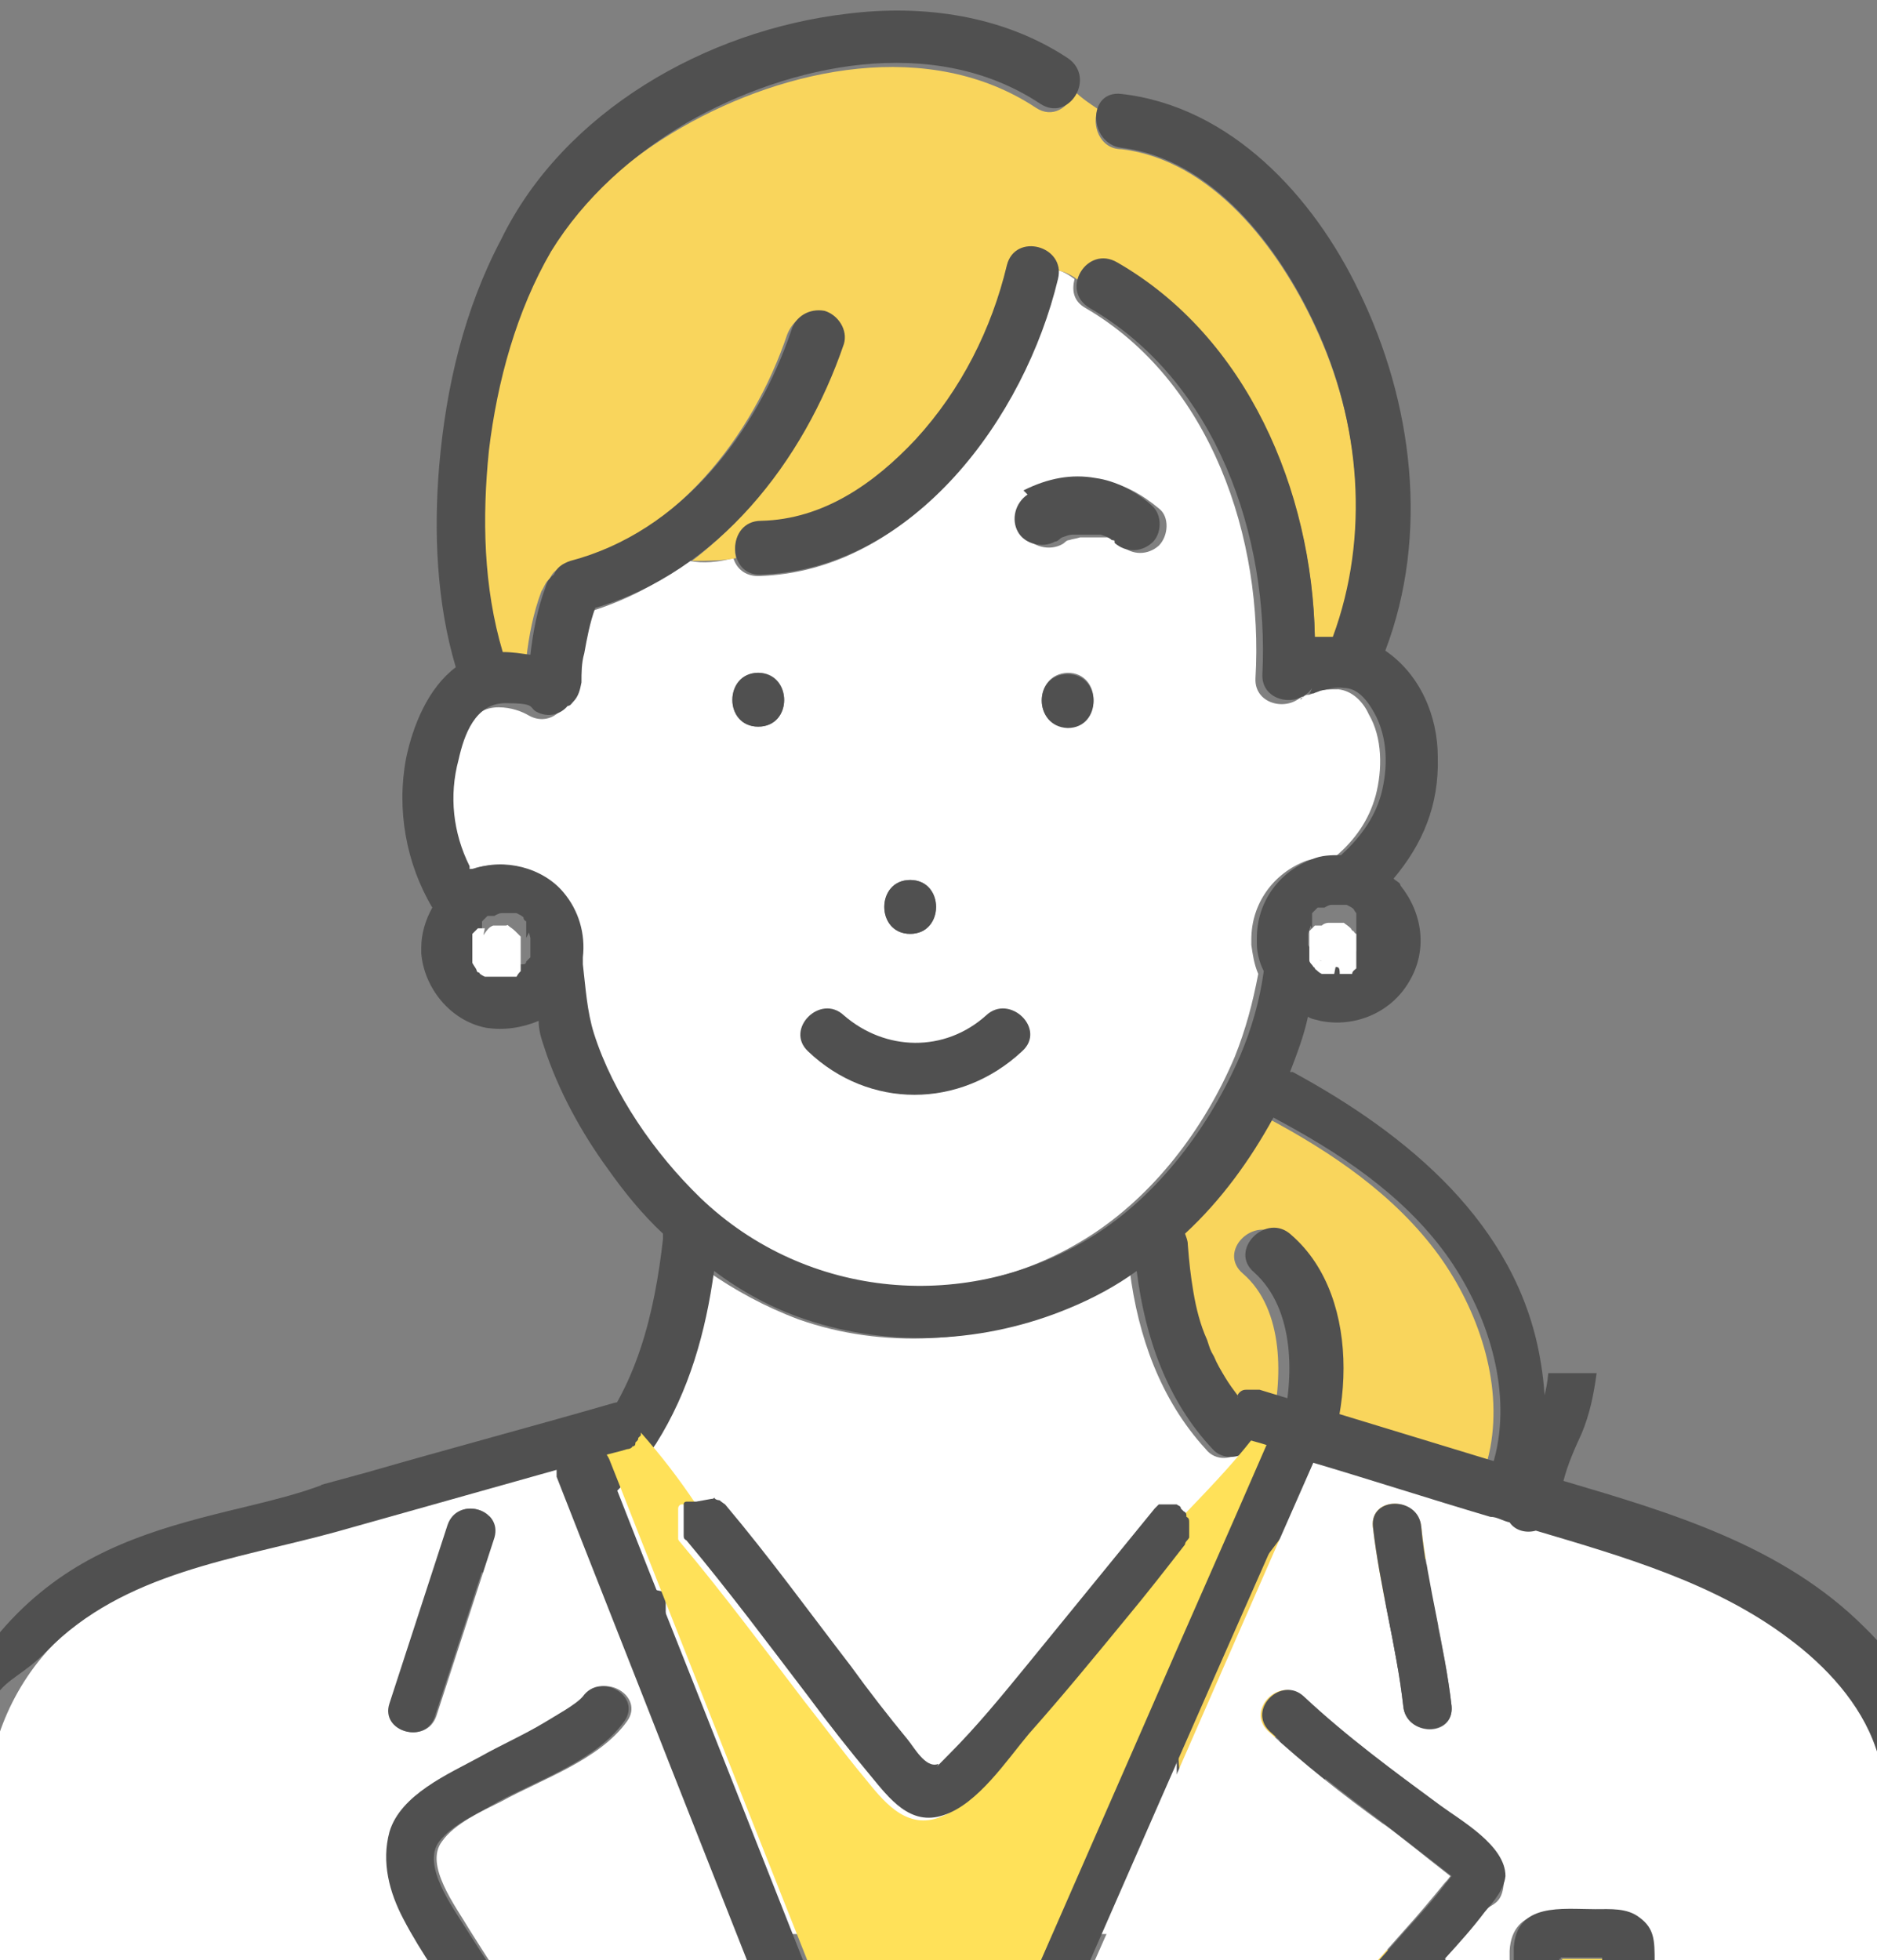 <?xml version="1.0" encoding="UTF-8"?>
<svg id="b" xmlns="http://www.w3.org/2000/svg" version="1.1" viewBox="0 0 135.9 141.9">
  <rect x="0" y="0" width="135.9" height="141.9" fill="#808080" stroke="none"/>
  <!-- Generator: Adobe Illustrator 29.4.0, SVG Export Plug-In . SVG Version: 2.1.0 Build 152)  -->
  <defs>
    <style>
      .st0 {
        fill: #505050;
      }

      .st1 {
        fill: #fff;
      }

      .st2 {
        fill: none;
      }

      .st3 {
        fill: #ffe159;
      }

      .st4 {
        fill: #f9d55c;
      }
    </style>
  </defs>
  <g>
    <path class="st3" d="M68.2,79.8h0Z"/>
    <path class="st3" d="M63.5,77.8h0q-.1.2,0,0h0Z"/>
    <path class="st1" d="M68.7,77.9h0v-.3c0-.2,0-.4-.2-.6h0c0-.1,0-.2-.2-.3,0,0,0,0,0-.2h0c-.1-.2-.3-.4-.3-.4,0,0-.4-.2,0,0s0,0,0,0-.5-.2-.6-.3c0,0,0,0-.2,0,0,0,0,0-.2,0h-.8c-.3,0-.5,0-.7.2-.1,0-.2,0-.3.2,0,0,0,0-.2,0h0l-.4.4h0c0,.1,0,.2-.2.3,0,.1,0,.2-.2.3h0c0,.2,0,.4-.2.6h0v.7c0,0,0,.5,0,.6,0,0,0,0,0,.2.1,0,.2.3.3.5l.2.2.2.2h0c0,0,.3.2.4.3,0,0,0,0,.2,0h0c.2,0,.4.2.6.2h.9c.1,0,.2,0,.3,0,0,0,0,0,.2,0h0c0,0,.3-.2.4-.2s0,0,.2,0h0l.4-.4h0c0,0,0,0,0-.2s0,0,0-.2h0c0,0,.2-.4.2-.5,0,0,0,0,0-.2h0v-.6h0c0-.3,0-.2,0,0Z"/>
    <path class="st3" d="M68.1,76.6q0,0,0,0c0-.2,0-.1,0,0,0,0,0,0,0,0Z"/>
    <path class="st3" d="M63.5,77.7q0,0,0,0c0,0,0,0,0,0,0,0,0,0,0,0Z"/>
    <path class="st3" d="M68.2,76.7c0,0,0,0,0,0h0Z"/>
    <path class="st3" d="M67.1,75.8c0,0,.3,0,0,0h0Z"/>
    <path class="st3" d="M65.6,80.8h0Z"/>
    <path class="st3" d="M63.5,78.6h0c0,.2,0,0,0,0Z"/>
    <path class="st3" d="M80.7,39.4h0Z"/>
    <path class="st3" d="M65.8,80.8h0q0,0,0,0Z"/>
    <path class="st3" d="M67.1,80.6q0,0,0,0t0,0c.2,0,0,0,0,0Z"/>
    <path class="st3" d="M67,80.7h0Z"/>
    <path class="st3" d="M68.1,79.9q0,0,0,0s0,.2,0,0c0,0,0,0,0,0Z"/>
    <path class="st3" d="M80,38.9c.1.1,0,.1,0,0,0,.1.1.1,0,0Z"/>
    <path class="st1" d="M38.2,112.3c7.5,3.3,15.8,4.7,23.9,5,7.5.3,15.7,0,22.8-2.7h0c.4-.6.7-1.1,1.1-1.6,1.6-2.3,3.8-4.5,5.1-7-.3-.4-.7-.7-1.1-1.1h0c-.7.8-2,.9-2.7,0-3.3-3.6-4.9-8.2-5.5-12.9-1.5,1.1-3.1,2-4.9,2.7-6,2.5-12.9,3-19.1.8-2.4-.9-4.6-2.1-6.6-3.5-.6,4.4-1.8,8.8-4.2,12.5-2.2,3.4-5.2,5.8-8.8,7.7Z"/>
    <path class="st4" d="M89.9,105c.3.4.7.7,1.1,1.1.4-.9.8-1.7,1-2.6.9-3.6,1-8.7-2-11.3-1.9-1.6.8-4.3,2.7-2.7,5,4.4,4.5,13.6,1.3,19,1.1.7,2.3,1.3,3.6,1.7-1.4-.4-2.5-1-3.6-1.7,0,.3-.3.5-.5.8-2.5,3.5-5.4,6.8-7.4,10.7s-2.1,8.4-.4,12.5c2,4.7,6.1,8.2,11.2,9,.7,0,1.1.4,1.3.9h3.6c-1.2-1-2.3-2.3-3.4-3.4-.2.1-.6.1-.9,0-4.2-1-6.6-4.8-6.3-9.1.4-4.9,4-8.8,7.2-12.2,3.6-3.8,8.5-7.5,9.5-12.9.9-4.8-.9-10-3.7-13.9-3.2-4.4-7.8-7.5-12.5-10h0c-1.7,3.2-3.8,6.1-6.4,8.5.1.2.2.5.2.8.1,1.3.2,2.2.4,3.4.3,1.2.6,2.4,1,3.5q.2.6.5,1.2c.2.5.5,1,.8,1.5.3.4.6.9.9,1.3.2.3,0,0,0,.2,0,.1.2.2.3.3.2.3.4.5.6.7.7.8.8,1.9-.2,2.7Z"/>
    <path class="st1" d="M33.6,62.8c0,.1,0,.1,0,.2.1,0,.2,0,.3,0,2.2-.9,5,0,6.5,1.7,1.1,1.4,1.6,3.1,1.4,4.7,0,.2,0,.3,0,.5.2,1.7.3,3.4.8,5,1.4,4.4,4.3,8.7,7.7,11.9,7.7,7.4,19.3,8.5,28.4,2.8,4.8-3,8.5-7.9,10.7-13.1.8-2,1.3-3.9,1.7-6h0c-.3-.7-.4-1.4-.5-2.1v-.4c0-2.6,1.6-4.8,4-5.7.7-.2,1.4-.3,2.1-.3,1.4-1.2,2.4-2.6,2.9-4.4.5-1.9.5-4.2-.5-5.9-.4-.9-1.2-1.7-2.2-1.8-.6,0-1.2,0-1.7.2-.2.1-.3.2-.5.2-.1,0-.2,0-.4.2-.2.3-.2,0,0,0,0-.1.1-.2.2-.4-1,1.5-3.7,1-3.6-1,.6-10.1-3.2-21.5-12.3-26.8-.9-.5-1-1.3-.8-2.1-.4-.3-.9-.6-1.4-.7,0,.2,0,.5,0,.8-2.4,10-10.4,21.1-21.5,21.4-1,0-1.6-.6-1.8-1.3-1.1.3-2.2.4-3.2.2-2.2,1.6-4.6,2.9-7.3,3.7-.4,1.1-.6,2.2-.8,3.3,0,.7,0,1.4-.2,2.1,0,.6-.2,1-.6,1.4s-.3.2-.4.3c-.5.6-1.4.9-2.3.4-.5-.3-1.3-.6-2.2-.6-2.2,0-2.9,2.3-3.4,4.1-.7,2.6-.4,5.3.7,7.6ZM65.9,67.6c-2.5,0-2.5-3.9,0-3.9s2.5,3.9,0,3.9ZM77.3,48.7c2.5,0,2.5,3.9,0,3.9s-2.5-3.8,0-3.9ZM74.8,35.7c1.5-.9,3.3-1.2,5-.9,1.5.2,2.9,1,4.1,2,.8.6.7,2,0,2.7-.8.7-1.9.7-2.7,0h0q0-.2,0-.2c-.1,0-.1,0-.2,0-.3-.1-.5-.3-.8-.4h0c-.1,0-.3,0-.4,0-.3,0-.5,0-.7,0h-.9c-.3.1-.5.1-.8.2h0c-.2,0-.3.2-.5.3-.9.5-2.2.2-2.7-.7-.5-.9-.2-2.1.9-2.7ZM54.9,48.7c2.5,0,2.5,3.9,0,3.9s-2.5-3.8,0-3.9Z"/>
    <path class="st4" d="M76.7,19.6c.5.1,1,.4,1.4.7.3-1.1,1.5-1.9,2.8-1.2,9.4,5.4,14.1,16.5,14.3,27.1.4,0,.9,0,1.3,0,2.8-7.3,2-15.6-1.3-22.6-2.6-5.6-7.4-12-14-12.8-1.6,0-2.2-1.8-1.7-2.9-.6-.4-1.2-.8-1.7-1.3-.4,1.2-1.6,2-2.8,1.2-7.7-5.1-18.1-2.9-25.6,1.4-4,2.3-7.5,5.3-9.8,9.3-2.6,4.3-4,9.4-4.5,14.4-.5,4.8-.4,9.9,1,14.6.7,0,1.4,0,2,.2.2-1.7.5-3.3,1.1-4.9.2-.3.3-.7.6-.9.2-.5.6-.8,1.2-1,7.9-2.1,13.5-9.3,16-16.7.4-1,1.3-1.7,2.4-1.4,1,.3,1.7,1.4,1.4,2.4-2,5.9-5.7,11.6-10.7,15.4,1.1,0,2.2,0,3.2-.2-.3-1.1.3-2.6,1.8-2.6,4.5-.1,8.3-2.7,11.2-5.9,3.2-3.5,5.5-7.9,6.6-12.6.5-2.1,3.5-1.6,3.8.4Z"/>
    <path class="st0" d="M68.7,77.9c0-.2,0-.3,0,0h0Z"/>
    <path class="st0" d="M67,80.7c0,0,0,0,0,0h0q0,0,0,0Z"/>
    <path class="st0" d="M68.2,79.8h0Z"/>
    <path class="st0" d="M68.2,76.7h0c0,0,0,0,0,0,0,0,0,0,0,0Z"/>
    <path class="st0" d="M65.7,80.8h0s0,0,0,0Z"/>
    <path class="st0" d="M63.5,77.8h0c0,0,0,0,0,0Z"/>
    <path class="st0" d="M63.5,78.6h0c0,0,0,.2,0,0ZM67.1,75.8h0c.3,0,0,0,0,0Z"/>
    <path class="st0" d="M74.4,35.8c-.9.6-1.2,1.8-.7,2.7s1.8,1.2,2.7.7c.2,0,.3-.2.5-.3h0c.3-.1.5-.2.8-.2h.9c.3,0,.5,0,.7,0,.1,0,.3,0,.4,0h0c.3.1.6.2.8.4.1,0,.1,0,.2,0h0c0,0,0,.2,0,.2.8.7,1.9.7,2.7,0,.7-.6.8-2,0-2.7-1.1-1-2.6-1.8-4.1-2-1.7-.3-3.4,0-5.2.9ZM80.8,39.4q0,0,0,0t0,0ZM80.1,39c-.1,0,0,0,0,0,0,0-.1,0,0,0Z"/>
    <path class="st0" d="M54.9,48.7c-2.5,0-2.5,3.9,0,3.9s2.5-3.8,0-3.9Z"/>
    <path class="st0" d="M65.9,67.6c2.5,0,2.5-3.9,0-3.9s-2.5,3.9,0,3.9Z"/>
    <path class="st0" d="M77.3,52.7c2.5,0,2.5-3.9,0-3.9s-2.5,3.8,0,3.9Z"/>
    <path class="st0" d="M55.1,41.6c11.1-.4,19.1-11.4,21.5-21.4.6-2.4-3.1-3.4-3.7-1-1.1,4.6-3.3,9-6.6,12.6-3,3.2-6.7,5.8-11.2,5.9-2.5,0-2.5,4,0,3.9Z"/>
    <path class="st0" d="M94.6,50.4c-.1.1-.2.2,0,0h0Z"/>
    <path class="st0" d="M107.7,113.4l.2-.2c3.6-4.3,4.6-9.4,3.6-14.9-1.7-9.7-9.6-16.2-17.9-20.7,0,0-.1,0-.2,0,.5-1.3,1-2.6,1.3-4,.3.2.6.2.9.3,2.5.5,5.1-.6,6.4-2.8,1.4-2.3,1-5-.6-7,0-.2-.3-.3-.5-.5,2.1-2.5,3.3-5.3,3.2-8.8,0-3-1.3-6-3.8-7.7,3.2-8.4,2-18-1.9-26-3.3-6.9-9.3-13.4-17.2-14.3-2.5-.3-2.4,3.6,0,3.9,6.6.8,11.4,7.2,14,12.8,3.3,7,4,15.3,1.3,22.6-.4,0-.9,0-1.3,0-.2-10.6-4.9-21.7-14.3-27.1-2.2-1.3-4.2,2-2,3.3,9.2,5.3,13,16.6,12.5,26.5-.1,2,2.6,2.5,3.6,1-.1.2-.1.3-.2.4,0,0,.2,0,.3,0,.2-.1.3-.1.5-.2.5-.1,1.1-.3,1.7-.2,1,0,1.7.9,2.2,1.8,1,1.8,1,4,.5,5.9-.5,1.8-1.6,3.2-2.9,4.4-.7,0-1.4,0-2.1.3-2.4.9-4,3.1-4,5.7v.4c0,.7.2,1.4.5,2h0c-.3,2.2-.9,4.2-1.7,6.1-2.2,5.1-5.9,10.1-10.7,13.1-9,5.6-20.7,4.6-28.4-2.8-3.3-3.2-6.3-7.5-7.7-11.9-.5-1.6-.6-3.3-.8-5,0-.2,0-.3,0-.5.2-1.7-.3-3.4-1.4-4.7-1.5-1.8-4.3-2.5-6.5-1.7-.1,0-.2,0-.3,0,0-.1,0-.1,0-.2-1.2-2.4-1.5-5.1-.8-7.7.4-1.8,1.2-4.1,3.4-4.1s1.7.3,2.2.6c.9.5,1.8.2,2.3-.4.2,0,.3-.2.4-.3.4-.4.5-.9.6-1.4,0-.7,0-1.4.2-2.1.2-1.1.4-2.2.8-3.3,8.9-2.6,15.1-10.6,18-19.1.3-1-.4-2.1-1.4-2.4-1.1-.2-2.1.4-2.4,1.4-2.5,7.4-8,14.6-16,16.7-.6.2-1,.5-1.2,1-.3.2-.5.5-.6.9-.6,1.6-.9,3.2-1.1,4.9-.7-.1-1.3-.2-2-.2-1.4-4.7-1.5-9.7-1-14.6.6-5,2-10.1,4.5-14.4,2.4-3.9,5.9-7,9.8-9.3,7.5-4.3,17.9-6.5,25.6-1.4,2.1,1.4,4.1-1.9,2-3.3-4.7-3.1-10.5-3.9-16-3.2-10.2,1.2-20.5,7.1-25,16.3-2.7,5.1-4,10.7-4.5,16.4-.4,4.8-.2,9.9,1.2,14.6-2,1.5-3.1,4.2-3.6,6.6-.7,3.7,0,7.6,1.9,10.8-.5.9-.8,1.9-.8,2.9v.4c.2,2.5,2.1,4.9,4.7,5.4,1.3.2,2.6,0,3.8-.5,0,.7.2,1.3.4,1.9,1,3.1,2.7,6.2,4.6,8.8,1.2,1.7,2.5,3.3,4,4.7,0,0,0,.3,0,.4-.6,5.3-1.9,10.9-5.6,15-2.8,3.2-6.6,4.9-10.4,6.7l5.3,4.4c7.8,3.4,16.6,4.9,25.1,5.3,6.7.3,13.9,0,20.6-1.7-.7,1.7-1.2,3.5-1.4,5.4-.7,6.7,2.7,13.7,8.2,17.5h9.2c-.2-.4-.6-.8-1.3-.9-5.1-.8-9.2-4.3-11.2-9-1.7-4-1.6-8.6.4-12.5,2-3.9,4.9-7.2,7.4-10.7,3.7-5.3,4.5-15.2-.8-19.8-1.8-1.7-4.6,1.1-2.7,2.7,3,2.7,2.9,7.7,2,11.3-.9,3.6-3.9,6.5-6.1,9.5-.4.6-.7,1.1-1.1,1.6h0c-7.1,2.7-15.3,3-22.8,2.7-8.1-.4-16.4-1.7-23.9-5,3.4-1.9,6.4-4.4,8.6-7.7,2.4-3.8,3.6-8.1,4.2-12.5,2,1.5,4.2,2.7,6.6,3.5,6.2,2.1,13.1,1.7,19.1-.8,1.7-.7,3.4-1.6,4.9-2.7.6,4.8,2.2,9.4,5.5,12.9.7.8,2,.7,2.7,0,.8-.7.7-1.9,0-2.7-.2-.2-.4-.5-.6-.7,0-.1-.2-.2-.3-.3,0-.2.1,0,0-.2-.3-.4-.6-.8-.9-1.3s-.6-1-.8-1.5c-.3-.5-.3-.6-.5-1.2-.5-1.1-.8-2.3-1-3.5-.2-1.2-.3-2.1-.4-3.4,0-.3-.1-.5-.2-.8,2.6-2.4,4.7-5.3,6.4-8.4h0c4.7,2.5,9.3,5.5,12.5,9.9,2.8,3.9,4.6,9.1,3.7,13.9-1,5.4-5.9,9.1-9.5,12.9-3.3,3.4-6.8,7.3-7.2,12.2-.4,4.3,2.1,8.1,6.3,9.1,2.4.6,3.4-3.1,1-3.7-4.9-1.2-3.6-6.7-1.5-9.9,2.3-3.4,5.3-6.2,8.2-9.2.2.4.6.7,1.2.9M33,115.2c.2.6.3,1.2.4,1.8M38.4,67.9h0v.4h0v.2c0,.1,0,.2,0,.3h0v.3h0s0,0,0,0c0,0,0,0,0,.2h0c0,0,0,0,0,0q0,0,0,0l-.3.3h0c0,0,0,.2-.2.2,0,0,0,0,0,0h-.2,0q0,0-.2,0c-.1,0-.2,0-.3,0h-.7,0c-.2,0-.3,0-.5,0s0,0-.2,0c0-.1-.2-.2-.4-.3h0c0,0-.2,0-.2,0h0c-.1-.3-.2-.4-.3-.6,0,0,0-.2,0-.2,0,0,0-.3,0-.4v-.2h0v-.2h0v-.2s0,0,0,0c0-.2,0-.3,0-.5,0-.1,0-.2,0-.3,0,0,0,0,0-.2l.4-.4h0c0,0,0,0,.2,0s.2,0,.3,0c0,0,.3-.2.5-.2h.5c0,0,.3,0,.4,0q0,0,.2,0c.2.1.4.2.5.3h0q0,.2.2.3h0v.2h0c0,0,0,0,0,.2s0,.2,0,.3c0,.2,0,.3,0,.5q0,0,0,0c0,0,0,0,0,0,0,0,0,0,.2-.4ZM95,67.3h0v-.2h0c0,0,0,0,0,0,0-.2,0-.3,0-.5,0-.1,0-.2,0-.3s0,0,0-.2c.2-.2.3-.3.4-.4h0c.1,0,.1,0,.2,0s.2,0,.3,0c0,0,.3-.2.5-.2h.5c.1,0,.3,0,.4,0q.1,0,.2,0c.2.1.4.2.5.3h0q.1.2.2.3h0v.2h0c0,0,0,0,0,.2s0,.2,0,.3c0,0,0,.3,0,.4h0v.2h0v.4h0v.2c0,.1,0,.2,0,.3h0v.3h0s0,0,0,0,0,0,0,.2h0c0,0,0,0,0,0q0,0,0,0c0,.1-.2.2-.3.3h0c0,0-.1.2-.2.2,0,0,0,0,0,0h-.2,0q-.1,0-.2,0c0,0-.2,0-.3,0h-.7,0c-.2,0-.3,0-.5,0s-.1,0-.2,0c-.1-.1-.2-.2-.4-.3h0c-.1,0-.2,0-.2,0h0c0-.3-.2-.4-.3-.6,0,0,0-.2,0-.2,0,0,0-.3,0-.4v-.2q0,0,.2-.6Z"/>
    <path class="st1" d="M35.9,70.7h-.2s0,0,.2,0c0,0,0,0,0,0Z"/>
    <path class="st1" d="M35.9,70.7h0Z"/>
    <path class="st1" d="M36.8,70.6q0,0,0,0c0,0,0,0,0,0,0,0,0,0,0,0Z"/>
    <path class="st1" d="M37,70.6c0-.1-.1,0,0,0-.1,0,0,0,0,0q0-.1,0,0Z"/>
    <path class="st1" d="M37.8,67.4h0v-.2c0,0,0,0,0,.2Z"/>
    <path class="st1" d="M35.1,67.2c-.1,0-.2,0-.3,0,0,0,0,0-.2,0h0l-.4.4c0,0,0,0,0,.2s0,.2,0,.3c0,.2,0,.3,0,.5v.2h0v.3c0,0,0,.3,0,.4q0,0,0,.2c.1.2.2.3.3.5h0c0,0,0,.2.2.2h0c.2,0,0,0,0,0,0,0,0,0,0,0,0,.1.2.2.4.3,0,0,0,0,.2,0,.2,0,.3,0,.5,0s.3,0,.2,0h.5c.1,0,.2,0,.3,0q0,0,.2,0c0,0,.2,0,.2,0,0,0,0,0,.2,0h0c.1-.2.2-.3.3-.4,0,0,0,0,0,0,0,0,0,0,0-.2,0,0,0,0,0-.2h0c0,0,0-.2,0,0,0-.1,0-.2,0-.3v-.2h0v-.5h0v-.2c0,0,0-.3,0-.4,0-.1,0-.2,0-.3,0,0,0,0,0-.2l-.2-.2-.2-.2h0c-.2-.2-.4-.3-.5-.4s0,0-.2,0-.3,0-.4,0h-.5c-.2.1-.3.1-.7.7Z"/>
    <path class="st1" d="M38.2,68.2h0Z"/>
    <path class="st1" d="M37.8,69.8q0,0,0,0t0,0,0,0Z"/>
    <path class="st1" d="M38,69.4v.2h0v-.2Z"/>
    <path class="st1" d="M38,69.5q0,0,0,0t0,0Z"/>
    <path class="st1" d="M37.8,67.4h0Z"/>
    <path class="st1" d="M37.7,70c0,0,0,0,0,0,0,.1,0,.1,0,0,0,0,0,0,0,0Z"/>
    <path class="st1" d="M34,68.3h0c0,0,0,0,0,0Z"/>
    <path class="st1" d="M38.2,68.3h0v.2-.2s0,0,0,0Z"/>
    <path class="st1" d="M34,68.5h0q0-.2,0,0h0Z"/>
    <path class="st0" d="M35.8,70.7h0q.1,0,0,0Z"/>
    <path class="st0" d="M37,70.5s0,0,0,0h0s.1-.1,0,0Z"/>
    <path class="st0" d="M34.8,70.3c0,0,.2,0,0,0h0Z"/>
    <path class="st0" d="M34,68.3h0v.2s0,0,0-.2Z"/>
    <path class="st0" d="M37.8,67.3h0s0,0,0,0c0,0,0,0,0,0Z"/>
    <path class="st0" d="M38.2,68.4v-.2h0c0,0,0,0,0,.2Z"/>
    <path class="st0" d="M38,69.5q0,0,0,0h0q0,0,0,0Z"/>
    <path class="st0" d="M37.7,70h0c0,0,0,0,0,0Z"/>
    <path class="st1" d="M97.6,69.9q0,0,0,0h0s0,0,0,0Z"/>
    <path class="st1" d="M96.7,70c0,0-.2,0-.1,0h0s.1,0,.2,0q0,0,0,0Z"/>
    <path class="st1" d="M98.6,66.7q0,0,0,0t0,0,0,0Z"/>
    <path class="st1" d="M99,67.5h0Z"/>
    <path class="st1" d="M99,67.5s0,.1,0,0h0,0Z"/>
    <path class="st1" d="M98.5,66.7h0v-.2.2Z"/>
    <path class="st1" d="M96.7,70h0Z"/>
    <path class="st1" d="M96.7,70c.2,0,.3,0,.3.5,0,0,.2,0,.3,0q.1,0,.2,0c.1,0,.2,0,.2,0,0,0,.1,0,.2,0h0c0-.2.2-.3.3-.4,0,0,0,0,0,0,0,0,0,0,0-.2,0,0,0,0,0-.2h0c0,0,0-.2,0,0,0-.1,0-.2,0-.3v-.2h0v-.5h0v-.2c0,0,0-.3,0-.4s0-.2,0-.3c0,0,0,0,0-.2-.1,0-.2-.2-.2-.2q-.1,0-.2-.2h0c-.2-.2-.4-.3-.5-.4q-.1,0-.2,0c-.1,0-.3,0-.4,0h-.5c0,0-.3,0-.5.2,0,0-.2,0-.3,0-.1,0-.1,0-.2,0h0c-.2.2-.3.3-.4.4,0,0,0,0,0,.2s0,.2,0,.3,0,.3,0,.5v.2h0v.3c0,0,0,.3,0,.4q0,0,0,.2c0,.2.2.3.3.5h0c.1,0,.1.2.2.2h0c.2,0,0,0,0,0,0,0,0,0,0,0,.1.1.2.2.4.3.1,0,.1,0,.2,0,.2,0,.3,0,.5,0s.3,0,.2,0h0Z"/>
    <path class="st1" d="M98.8,68.7v.2q0,0,0,0v-.2Z"/>
    <path class="st1" d="M98.6,69.1h0Z"/>
    <path class="st1" d="M98.5,69.2h0q0,0,0,0s.1,0,0,0Z"/>
    <path class="st1" d="M97.8,69.8s0,0,0,0q0,0,0,0c.1,0,.1,0,0,0Z"/>
    <path class="st1" d="M98.8,68.7h0Z"/>
    <path class="st1" d="M94.8,67.5h0,0Z"/>
    <path class="st1" d="M94.8,67.7h0s0,0,0,0Z"/>
    <path class="st0" d="M98.9,67.6v-.2q0,0,0,0v.2Z"/>
    <path class="st0" d="M97.8,69.7s0,0,0,0h0s0,0,0,0Z"/>
    <path class="st0" d="M98.5,66.6h0s0,0,0,0c0,0,0,.1,0,0Z"/>
    <path class="st0" d="M98.5,69.2h0q-.1,0,0,0Z"/>
    <path class="st0" d="M98.8,68.7q0,0,0,0t0,0s-.1,0,0,0Z"/>
    <path class="st0" d="M95.5,69.5c.2.1.3.1,0,0h0Z"/>
    <path class="st0" d="M96.6,70h0c0,0,0,0,0,0Z"/>
    <path class="st0" d="M94.8,67.5h0v.2s0,0,0-.2Z"/>
    <path class="st0" d="M74,76.1c1.8-1.6-.9-4.2-2.6-2.6-3,2.7-7.3,2.6-10.3,0-1.7-1.6-4.3,1-2.6,2.6,4.4,4.2,11,4.2,15.5,0Z"/>
  </g>
  <rect class="st1" x="48.2" y="106.5" width="37" height="33.5"/>
  <g>
    <path class="st2" d="M85.5,110h0Z"/>
    <path class="st2" d="M91.9,104.3c-.6-.2-1.1-.3-1.7-.5.2,0,.4,0,.5.2.5,0,.8.2,1.2.3Z"/>
    <path class="st2" d="M89.5,101q0,0,0,0t0,0c0,0,0,0,0,0Z"/>
    <path class="st2" d="M46.8,103.5s0,0,0,0q0,0,0,0h0Z"/>
    <path class="st2" d="M50.7,108.7h-.3.3Z"/>
    <path class="st3" d="M114.6,145.2h1.6v-1.6c0-.3,0-1.2,0-1.8h-3.1v1.6c0,.3,0,1.2,0,1.8h1.5Z"/>
    <path class="st3" d="M113.5,148.8c0,.7,0,1.7,0,2v10.5c.6,0,1.4.1,1.9.1h.6v-12.5c-.8-.1-1.6-.1-2.4-.1h0Z"/>
    <path class="st1" d="M137.1,133.9v-2.9h0c0-2-.1-3-.8-4.9-1.2-3.2-3.6-5.9-6.3-7.9-5.4-4-11.9-5.9-18.3-7.8-.7.2-1.5,0-1.9-.6-.5,0-1-.3-1.4-.4-4.4-1.3-8.7-2.7-13.1-4-1.1,2.5-2.2,5-3.3,7.5-4.9,11.2-9.8,22.4-14.8,33.7-2.5,5.8-5.1,11.6-7.6,17.4h9.8c0-.1,0-.1,0-.2,1.6-1.7,3.2-3.3,4.7-5,5.9-6.3,11.9-12.6,17.6-19.1,1-1.1,2-2.3,2.9-3.4,0,0,.3-.3.4-.5-1.3-1-4.5-3.6-4.9-3.8-2.9-2.1-5.7-4.3-8.3-6.7-1.6-1.5.8-4,2.5-2.5,3.1,2.9,6.5,5.3,9.9,7.9,1.5,1.1,4.7,2.9,4.7,5.1s-.9,1.9-1.5,2.6c-.9,1.2-1.9,2.3-2.9,3.4-3,3.4-6,6.7-9.1,10-3.8,4.1-7.6,8.2-11.5,12.2h26.5c-.9-1-.7-2.7-.7-4v-8.4c-2.8,0-5.6.1-8.5.1s-2.2-3.4,0-3.5c2.8,0,5.7-.1,8.5-.1,0-.2,0-.5,0-.7h0c-.6-.9-.4-2.1-.4-3.1s0-2.1,0-3.1c.2-3.3,3.5-2.8,5.9-2.8s2.2-.1,3.2.6c1.1.8,1.1,2,1.1,3.2s.3,3.8-.4,5.2c0,.3,0,.6,0,.9,2.7,0,5.4-.1,8.1-.1s2.2,3.4,0,3.5c-2.7,0-5.4.1-8.1.1v9.3c0,1.2,0,2.3-.8,3h18.9c-.1-6.6-.2-13.1-.3-19.7,0-3.6,0-7,0-10.5ZM101.6,123.5c-.5-4.4-1.7-8.6-2.2-13-.2-2.2,3.2-2.2,3.5,0,.5,4.4,1.7,8.6,2.2,13,.2,2.3-3.3,2.2-3.5,0Z"/>
    <path class="st3" d="M85.5,110h0c0,.2,0,.3.2.4h0v.5h0c0,.2,0,.3,0,.5h0c0,.3,0,.4-.3.6-1.4,1.8-2.9,3.6-4.3,5.4-2.3,2.8-4.6,5.6-7,8.3-1.6,1.9-3.8,5.1-6.2,5.9-2.4.8-4-1.3-5.3-2.9-1.5-1.8-2.9-3.7-4.4-5.6-2.9-3.8-5.8-7.7-8.9-11.4,0,0-.2-.2-.2-.3h0c0-.2,0-.2,0-.3h0v-.3h0v-.4h0c0-.2,0-.3,0-.4h0c0-.2,0-.2,0-.3h0c0-.2,0-.2,0-.3,0,0,0,0,0,0,0,0,0,0,0-.2h0q0-.2.2-.3h0c0,0,0,0,.2,0h0q0,0,.2,0h.7c-1.2-1.8-2.5-3.5-4-5.2h0c0,0,0,0,0,.2,0,0,0,0,0,0,0,0,0,0-.2.2h0q0,.2-.2.3s0,0,0,0c0,0-.2,0-.4.2-.6.2-1.2.3-1.8.5,0,0,.2.3.3.5,1,2.5,2,5.1,3,7.6,4.3,10.9,8.6,21.8,12.9,32.6,2.2,5.5,4.3,11,6.5,16.5.6-1.4,1.2-2.8,1.8-4.2,4.9-11.2,9.8-22.4,14.8-33.7,2.9-6.7,5.9-13.4,8.8-20.1-.4,0-.7-.2-1.1-.3-1.8,2.3-3.7,4.2-5.5,6.1Z"/>
    <path class="st1" d="M48.9,127c-2.7-6.9-5.4-13.7-8.1-20.6,0-.2,0-.3,0-.5-5.3,1.5-10.7,3-16,4.5-7.3,2-15.4,2.9-20.9,8.6-3.3,3.4-4.9,7.9-4.9,12.2.1,10.9-.3,21.8-.5,32.8h48.6c-1.5-1.8-2.9-3.7-4.3-5.6-3.1-4-6-8.2-8.9-12.4-1.6-2.3-3.2-4.6-4.5-7.1-1-1.9-1.7-4.1-1-6.3.8-2.7,4.2-4.2,6.5-5.4,1.6-.8,3.1-1.6,4.7-2.5.9-.5,2.4-1.3,2.8-1.9,1.3-1.8,4.3,0,3,1.8-2,2.8-6.2,4.2-9.1,5.8-1.4.7-3.4,1.6-4.3,2.9-1.3,1.7,1,4.7,2,6.4,4.9,7.8,10.3,15.3,16.1,22.4.5.6.5,1.3.2,1.9h13.3c-.6-1.4-1.1-2.9-1.7-4.3-4.4-10.9-8.7-21.8-12.9-32.7ZM35.8,111.3c-1.4,4.3-2.8,8.6-4.2,12.9-.7,2.1-4,1.2-3.3-.9,1.4-4.3,2.8-8.6,4.2-12.9.6-2.1,3.9-1.2,3.3.9Z"/>
    <path class="st0" d="M49.9,162.1c-5.8-7.1-11.2-14.7-16.1-22.4-1-1.6-3.3-4.7-2-6.4,1-1.3,3-2.1,4.3-2.9,3-1.6,7.1-3,9.1-5.8,1.3-1.8-1.7-3.6-3-1.8-.5.6-2,1.4-2.8,1.9-1.5.9-3.1,1.6-4.7,2.5-2.2,1.2-5.7,2.7-6.5,5.4-.6,2.2,0,4.4,1,6.3,1.3,2.5,3,4.8,4.5,7.1,2.8,4.2,5.8,8.3,8.9,12.4,1.4,1.9,2.9,3.7,4.3,5.6,0,.2.3.4.4.5.9,1.1,2.2.5,2.7-.5.4-.6.4-1.3-.1-1.9Z"/>
    <path class="st0" d="M104.6,141.8c1-1.1,2-2.2,2.9-3.4.6-.7,1.4-1.6,1.5-2.6,0-2.2-3.2-4-4.7-5.1-3.4-2.5-6.8-5-9.9-7.9-1.6-1.5-4.1.9-2.5,2.5,2.6,2.4,5.5,4.6,8.3,6.7.4.3,3.6,2.8,4.9,3.8,0,0-.3.4-.4.5-.9,1.2-1.9,2.3-2.9,3.4-5.7,6.5-11.7,12.8-17.6,19.1-1.6,1.7-3.2,3.3-4.7,5q0,.1,0,.2c-1.2,1.6,1.1,3.8,2.6,2.3.7-.8,1.4-1.5,2.2-2.3,3.8-4.1,7.7-8.1,11.5-12.2,2.9-3.4,5.9-6.7,8.9-10Z"/>
    <path class="st0" d="M119.4,155.2v-3.6c2.7,0,5.4-.1,8.1-.1s2.2-3.5,0-3.5-5.4.1-8.1.1c0-.3,0-.6,0-.9.8-1.4.4-3.7.4-5.2s0-2.4-1.1-3.2c-.9-.7-2.1-.6-3.2-.6-2.4,0-5.7-.5-5.9,2.8,0,1,0,2.1,0,3.1s0,2.2.4,3.1h0c0,.2,0,.5,0,.7-2.8,0-5.7.1-8.5.1s-2.2,3.5,0,3.5,5.6-.1,8.5-.1v8.4c0,1.3-.2,3,.7,4,.2.2.4.4.6.5,1.4.8,3.9.4,5.6.4h.4c.2,0,.3-.1.5-.1.5-.2.8-.4,1.1-.7.7-.8.8-1.9.8-3-.1-1.9-.1-3.8-.1-5.7ZM113,141.8h0c0-.1,0-.1,0-.1h3c0,.7,0,1.6,0,1.8v1.5h0c0,.1-.2.1-.4.1h-2.7c0-.7,0-1.6,0-1.8v-1.5ZM115.9,149.2v12.1h-.6c-.5,0-1.3-.1-1.9-.1v-10.5c0-.3,0-1.3,0-2h2.4v.5Z"/>
    <path class="st0" d="M32.4,110.4c-1.4,4.3-2.8,8.6-4.2,12.9-.7,2.1,2.7,3,3.3.9,1.4-4.3,2.8-8.6,4.2-12.9.7-2.1-2.6-3-3.3-.9Z"/>
    <path class="st0" d="M50.4,108.7h-.3q0,0-.2,0h0c0,0,0,0-.2,0h0c0,0-.2,0-.2.2h0q0,.2,0,.3s0,0,0,0c0,0,0,0,0,.2h0c0,.2,0,.2,0,.3h0c0,.2,0,.3,0,.4h0v.4h0v.3h0c0,.2,0,.2,0,.3h0c0,.2,0,.3.2.4,3.1,3.7,6,7.6,8.9,11.4,1.4,1.9,2.9,3.8,4.4,5.6,1.4,1.7,2.9,3.7,5.3,2.9,2.5-.8,4.6-4,6.2-5.9,2.4-2.7,4.7-5.5,7-8.3,1.5-1.8,2.9-3.6,4.3-5.4,0-.2.2-.3.3-.5h0c0-.3,0-.4,0-.6h0v-.4h0c0-.3,0-.4-.2-.5h0c0-.2,0-.3-.2-.4,0,0,0,0,0,0l-.2-.2h0c0-.2-.2-.2-.3-.3h0c0,0-.2,0-.3,0h-.8c0,0-.2,0-.2,0,0,0,0,0,0,0l-.3.3c-3.1,3.8-6.2,7.6-9.3,11.4-1.8,2.2-3.6,4.4-5.6,6.4s-.5.6-.8.7c-.9.3-1.7-1.2-2.2-1.8-1.4-1.7-2.8-3.5-4.1-5.3-3-3.9-5.9-7.9-9.1-11.7,0,0-.3-.2-.4-.3,0,0,0,0,0,0,0,0-.3,0-.4-.2q0,.1-.2.1h0Z"/>
    <path class="st0" d="M141.1,164c-.1-5.8-.2-11.5-.2-17.3-.1-3.8-.1-7.7-.2-11.5v-4.1c.4-5-2.2-9.9-5.7-13.3-5.9-5.9-14-8.3-21.8-10.6.3-1.2.8-2.3,1.3-3.4.6-1.4.9-2.9,1.1-4.4h-3.5c-.2,2.5-1.5,4.6-2.2,6.9-6.2-1.9-12.5-3.8-18.7-5.7-.2,0-.3,0-.5,0h-.5c-.3,0-.5.2-.6.4h0c0,.2,0,.3-.2.4h0c0,.3-.2.6-.2.9h0v.4h0c0,.2,0,.4,0,.5h0c0,0,0,.2.2.3h0q0,.2.2.3h0c0,.2.3.2.4.3.6.2,1.1.3,1.7.5-2.9,6.7-5.9,13.4-8.8,20.1-4.9,11.2-9.8,22.4-14.8,33.7-.6,1.4-1.2,2.8-1.8,4.2-2.2-5.5-4.3-11-6.5-16.5-4.3-10.9-8.6-21.8-12.9-32.6-1-2.5-2-5.1-3-7.6,0-.2-.2-.3-.3-.5.6-.2,1.2-.3,1.8-.5,0,0,.3,0,.4-.2,0,0,0,0,0,0,0,0,.2,0,.2-.2h0q0-.2.2-.3s0,0,0,0c0,0,0,0,0-.2h0c0-.2,0-.3,0-.4h0v-.5h0c0,0,0-.3,0-.4h0c0-.2,0-.3,0-.4-.4-.6-1-1-1.9-.7-5.9,1.7-11.9,3.3-17.8,5l-3.3.9h.1c-1.6.6-3.2,1-4.8,1.4-5.4,1.3-10.6,2.5-15.1,6-4.9,3.8-8.2,9.6-8.4,15.9,0,4.3,0,8.7-.2,13,0,7.2-.2,14.4-.3,21.6,0,2.2,3.4,2.2,3.5,0v-.9c.2-10.9.5-21.8.5-32.8s1.6-8.8,4.9-12.2c5.6-5.7,13.6-6.6,20.9-8.6,5.3-1.5,10.7-3,16-4.5,0,.2,0,.3,0,.5,2.7,6.9,5.4,13.7,8.1,20.6,4.3,10.9,8.6,21.8,12.9,32.6.6,1.4,1.1,2.9,1.7,4.3.4,1.1.9,2.2,1.3,3.3.5,1.2,2.5,1.9,3.2.4.5-1.2,1.1-2.4,1.6-3.7,2.5-5.8,5.1-11.6,7.6-17.4,4.9-11.2,9.8-22.4,14.8-33.7,1.1-2.5,2.2-5,3.3-7.5,4.4,1.3,8.7,2.7,13.1,4,.5,0,.9.3,1.4.4.4.6,1.2.8,1.9.6,6.4,1.9,13,3.8,18.3,7.8,2.7,2,5.2,4.7,6.3,7.9.7,1.9.8,2.9.8,4.8h0v3c0,3.5.1,6.9.1,10.4.1,6.6.2,13.1.3,19.7v.9c0,2.2,3.5,2.2,3.5,0v-1Z"/>
    <path class="st0" d="M102.9,110.5c-.2-2.2-3.7-2.2-3.5,0,.5,4.4,1.7,8.6,2.2,13,.2,2.2,3.7,2.2,3.5,0-.5-4.4-1.8-8.6-2.2-13Z"/>
  </g>
</svg>